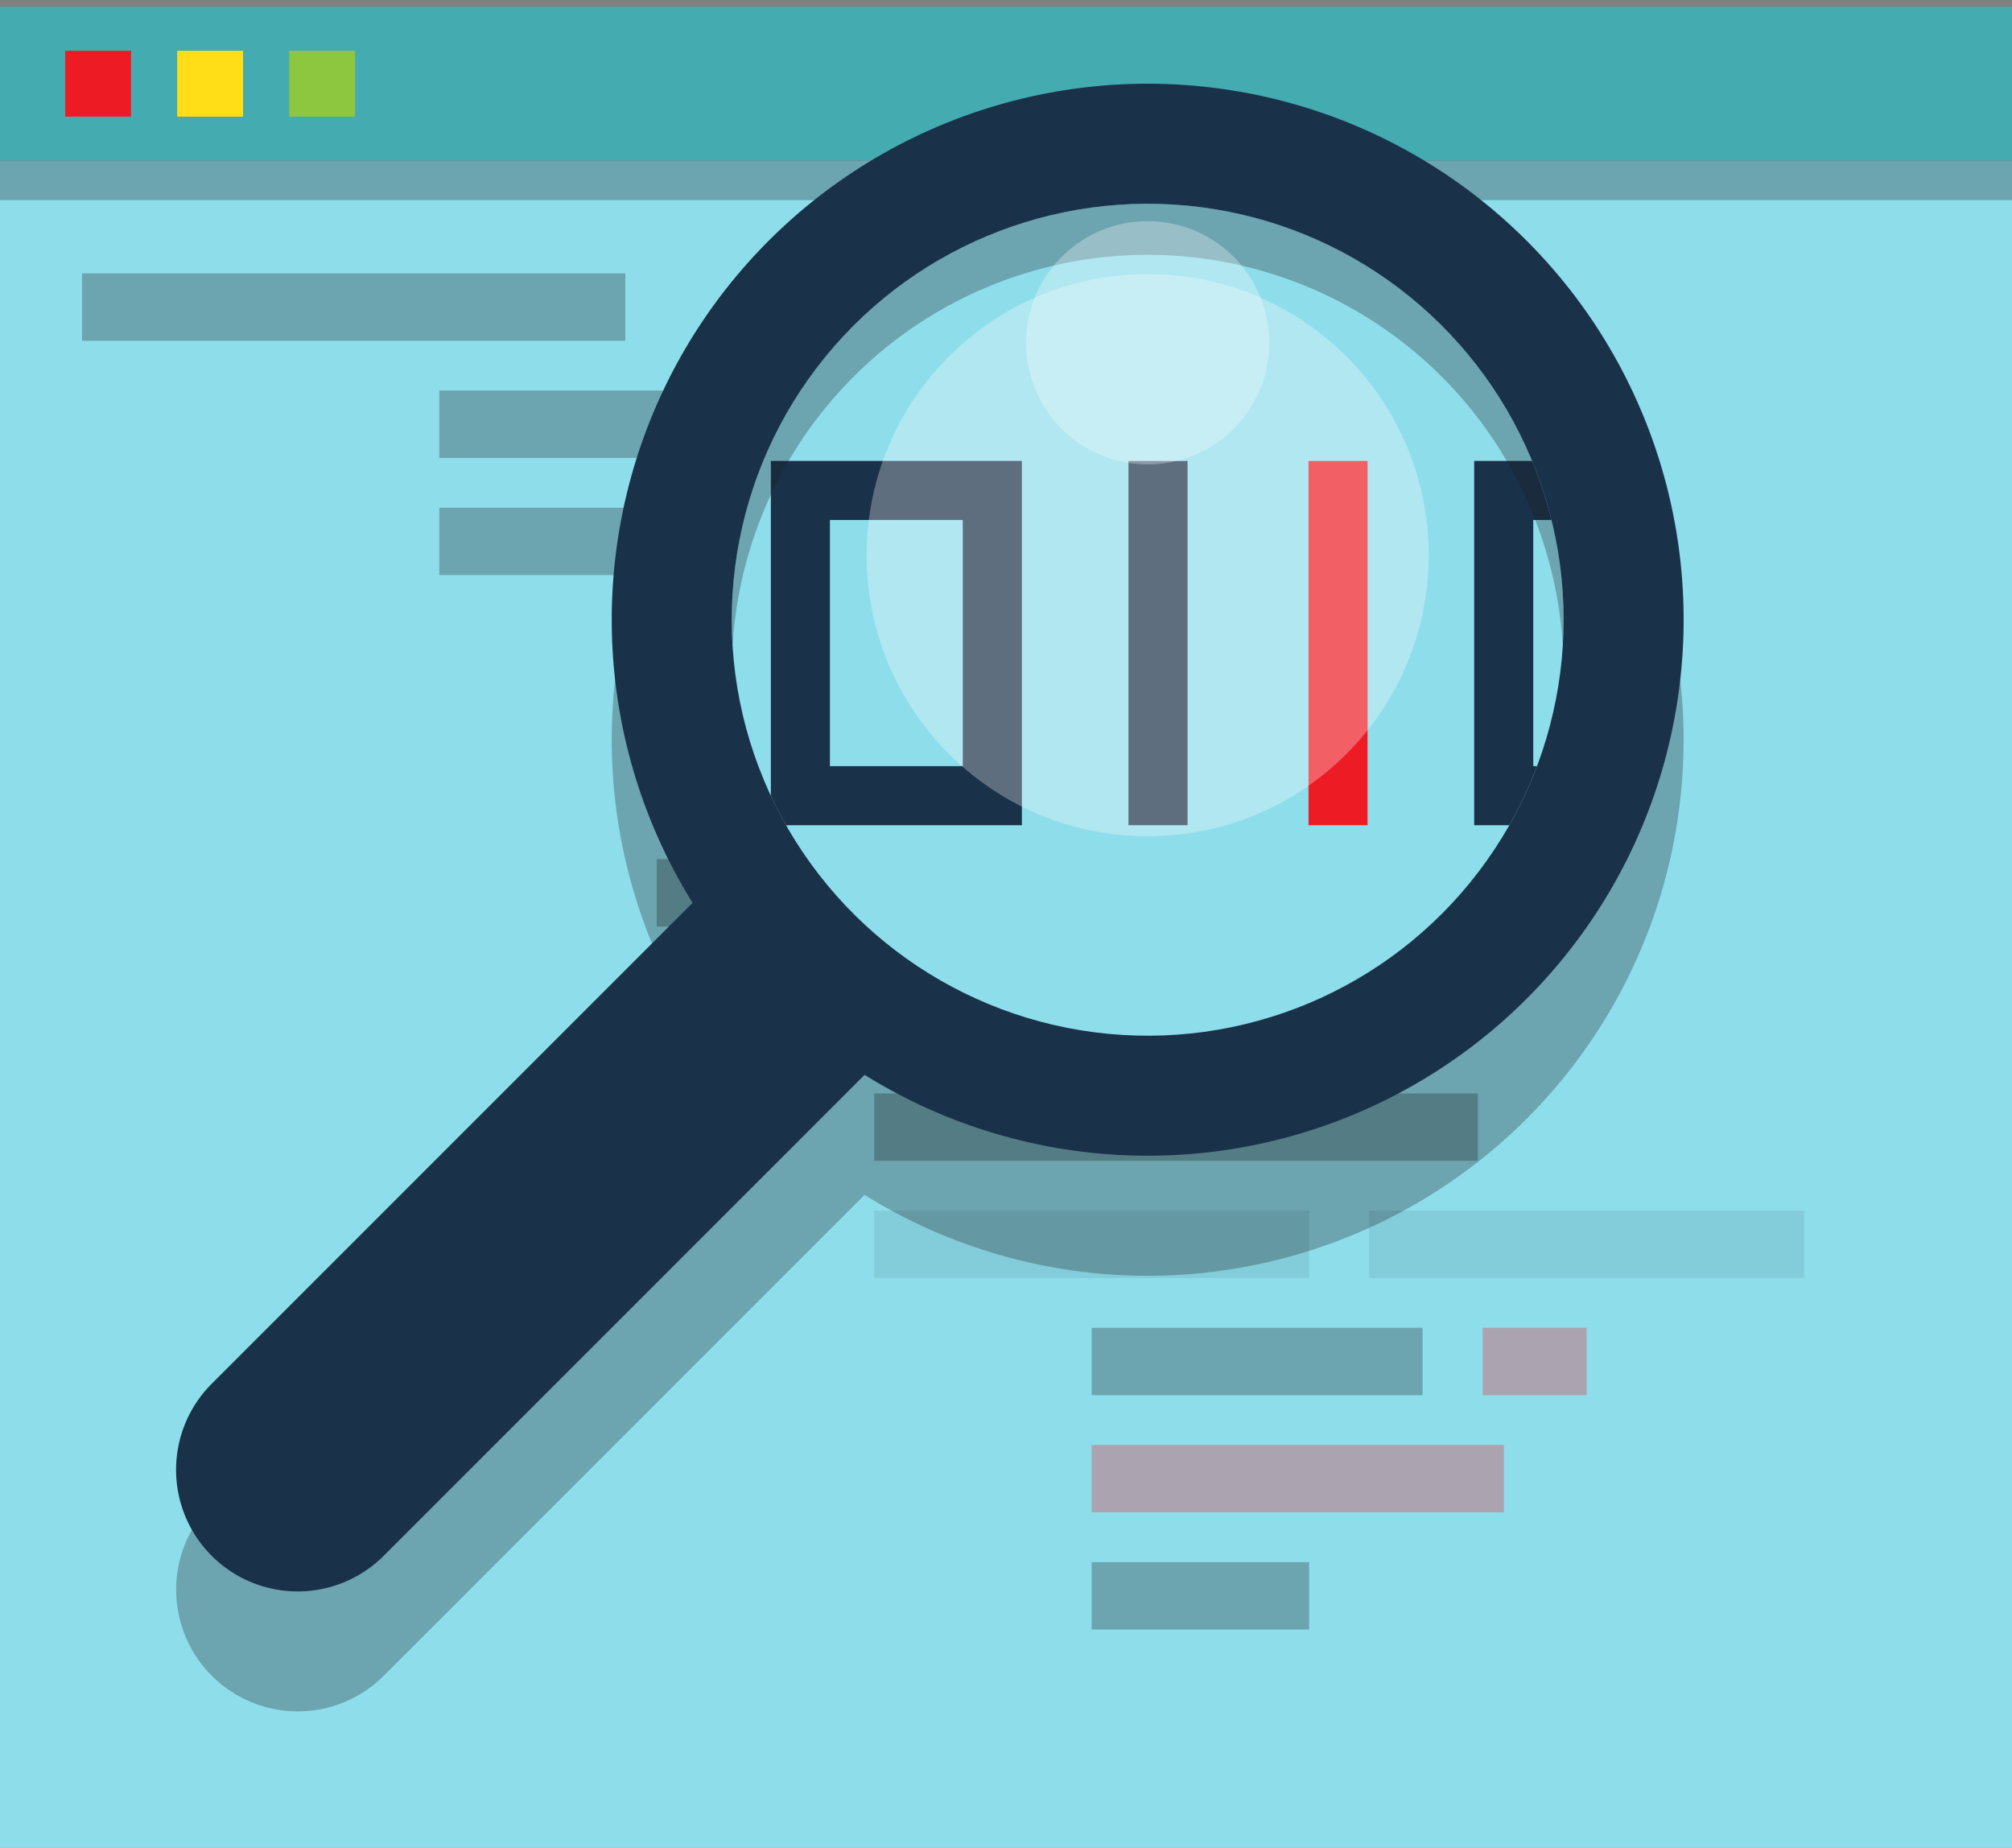 <svg xmlns="http://www.w3.org/2000/svg" xmlns:xlink="http://www.w3.org/1999/xlink" width="139.33" height="127.939" viewBox="0 0 139.33 127.939"><rect x="0" y="0" width="139.33" height="127.939" fill="#808080" stroke="none"/><defs><clipPath id="a"><circle cx="28.804" cy="28.804" r="28.804" transform="translate(0 22.225) rotate(-22.693)" fill="#8eddeb"></circle></clipPath></defs><g transform="translate(-938.654 -833.244)"><g transform="translate(938.654 833.718)"><rect width="139.33" height="116.818" transform="translate(0 10.647)" fill="#8eddeb"></rect><rect width="139.33" height="10.647" fill="#44abb0"></rect><rect width="139.33" height="2.738" transform="translate(0 10.647)" fill="#1c1f23" opacity="0.3"></rect><g transform="translate(5.679 18.456)"><rect width="37.621" height="4.664" fill="#1c1f23" opacity="0.3"></rect><rect width="60.234" height="4.665" transform="translate(24.743 8.112)" fill="#1c1f23" opacity="0.3"></rect><g transform="translate(24.743 16.225)"><rect width="41.804" height="4.665" fill="#1c1f23" opacity="0.3"></rect><rect width="18.43" height="4.665" transform="translate(45.962)" fill="#ed1c24" opacity="0.3"></rect></g><g transform="translate(39.801 24.337)"><rect width="15.059" height="4.665" fill="#ed1c24" opacity="0.3"></rect><rect width="15.059" height="4.665" transform="translate(19.216)" fill="#1c1f23" opacity="0.3"></rect></g><rect width="41.804" height="4.665" transform="translate(39.801 32.449)" fill="#1c1f23" opacity="0.3"></rect><g transform="translate(39.801 40.562)"><rect width="18.912" height="4.665" fill="#1c1f23" opacity="0.3"></rect><rect width="41.322" height="4.665" transform="translate(23.069)" fill="#ed1c24" opacity="0.3"></rect></g><g transform="translate(54.86 48.674)"><rect width="15.059" height="4.664" fill="#1c1f23" opacity="0.3"></rect><rect width="15.059" height="4.664" transform="translate(19.216)" fill="#ed1c24" opacity="0.3"></rect></g><rect width="41.804" height="4.665" transform="translate(54.86 56.786)" fill="#1c1f23" opacity="0.3"></rect><g transform="translate(54.86 64.899)" opacity="0.3"><rect width="30.117" height="4.665" fill="#1c1f23" opacity="0.3"></rect><rect width="30.117" height="4.665" transform="translate(34.275)" fill="#1c1f23" opacity="0.3"></rect></g><g transform="translate(69.918 73.011)"><rect width="22.917" height="4.665" fill="#1c1f23" opacity="0.3"></rect><rect width="7.2" height="4.665" transform="translate(27.075)" fill="#ed1c24" opacity="0.3"></rect></g><rect width="28.545" height="4.665" transform="translate(69.918 81.124)" fill="#ed1c24" opacity="0.3"></rect><rect width="15.059" height="4.665" transform="translate(69.918 89.236)" fill="#1c1f23" opacity="0.3"></rect></g><rect width="4.563" height="4.563" transform="translate(4.513 3.042)" fill="#ed1c24"></rect><rect width="4.563" height="4.563" transform="translate(12.27 3.042)" fill="#ffde17"></rect><rect width="4.563" height="4.563" transform="translate(20.027 3.042)" fill="#8dc63f"></rect></g><path d="M1017.152,846.22a37.11,37.11,0,0,0-31.512,56.715L952.335,936.24a8.422,8.422,0,0,0,11.911,11.91l33.3-33.3a37.113,37.113,0,1,0,19.6-68.626Z" transform="translate(0.979 1.132)" fill="#1c1f23" opacity="0.3"></path><g transform="translate(950.847 833.244)"><path d="M952.335,937.906h0a8.421,8.421,0,0,1,0-11.91l57.611-57.611,11.91,11.911-57.61,57.61A8.423,8.423,0,0,1,952.335,937.906Z" transform="translate(-949.868 -830.178)" fill="#193149"></path><circle cx="37.114" cy="37.114" r="37.114" transform="translate(24.372 73.136) rotate(-80.159)" fill="#193149"></circle><g transform="translate(29.597 5.225)"><circle cx="28.804" cy="28.804" r="28.804" transform="translate(0 22.225) rotate(-22.693)" fill="#8eddeb"></circle><g clip-path="url(#a)"><g transform="translate(-25.64 26.693)"><path d="M970.89,887.822H953.508V862.6H970.89Zm-13.292-4.09h9.2V866.691h-9.2Z" transform="translate(-953.508 -862.601)" fill="#193149"></path><rect width="4.09" height="25.221" transform="translate(24.765)" fill="#193149"></rect><path d="M1005.134,887.822H987.752V862.6h17.382Zm-13.292-4.09h9.2V866.691h-9.2Z" transform="translate(-950.52 -862.601)" fill="#193149"></path><rect width="4.09" height="25.221" transform="translate(61.997)" fill="#193149"></rect><path d="M1049.929,887.822h-17.381V862.6h17.381Zm-13.291-4.09h9.2V866.691h-9.2Z" transform="translate(-946.611 -862.601)" fill="#193149"></path><rect width="4.09" height="25.221" transform="translate(74.464)" fill="#ed1c24"></rect></g></g></g><circle cx="19.464" cy="19.464" r="19.464" transform="translate(47.819 18.98)" fill="#fff" opacity="0.3"></circle><path d="M1014.064,849.758a28.8,28.8,0,0,1,28.744,27.035c.036-.586.06-1.174.06-1.769a28.8,28.8,0,0,0-57.609,0c0,.595.024,1.183.06,1.769A28.8,28.8,0,0,1,1014.064,849.758Z" transform="translate(-946.78 -832.112)" fill="#1c1f23" opacity="0.3"></path><circle cx="8.422" cy="8.422" r="8.422" transform="translate(57.619 30.696) rotate(-80.76)" fill="#fff" opacity="0.3"></circle></g></g></svg>